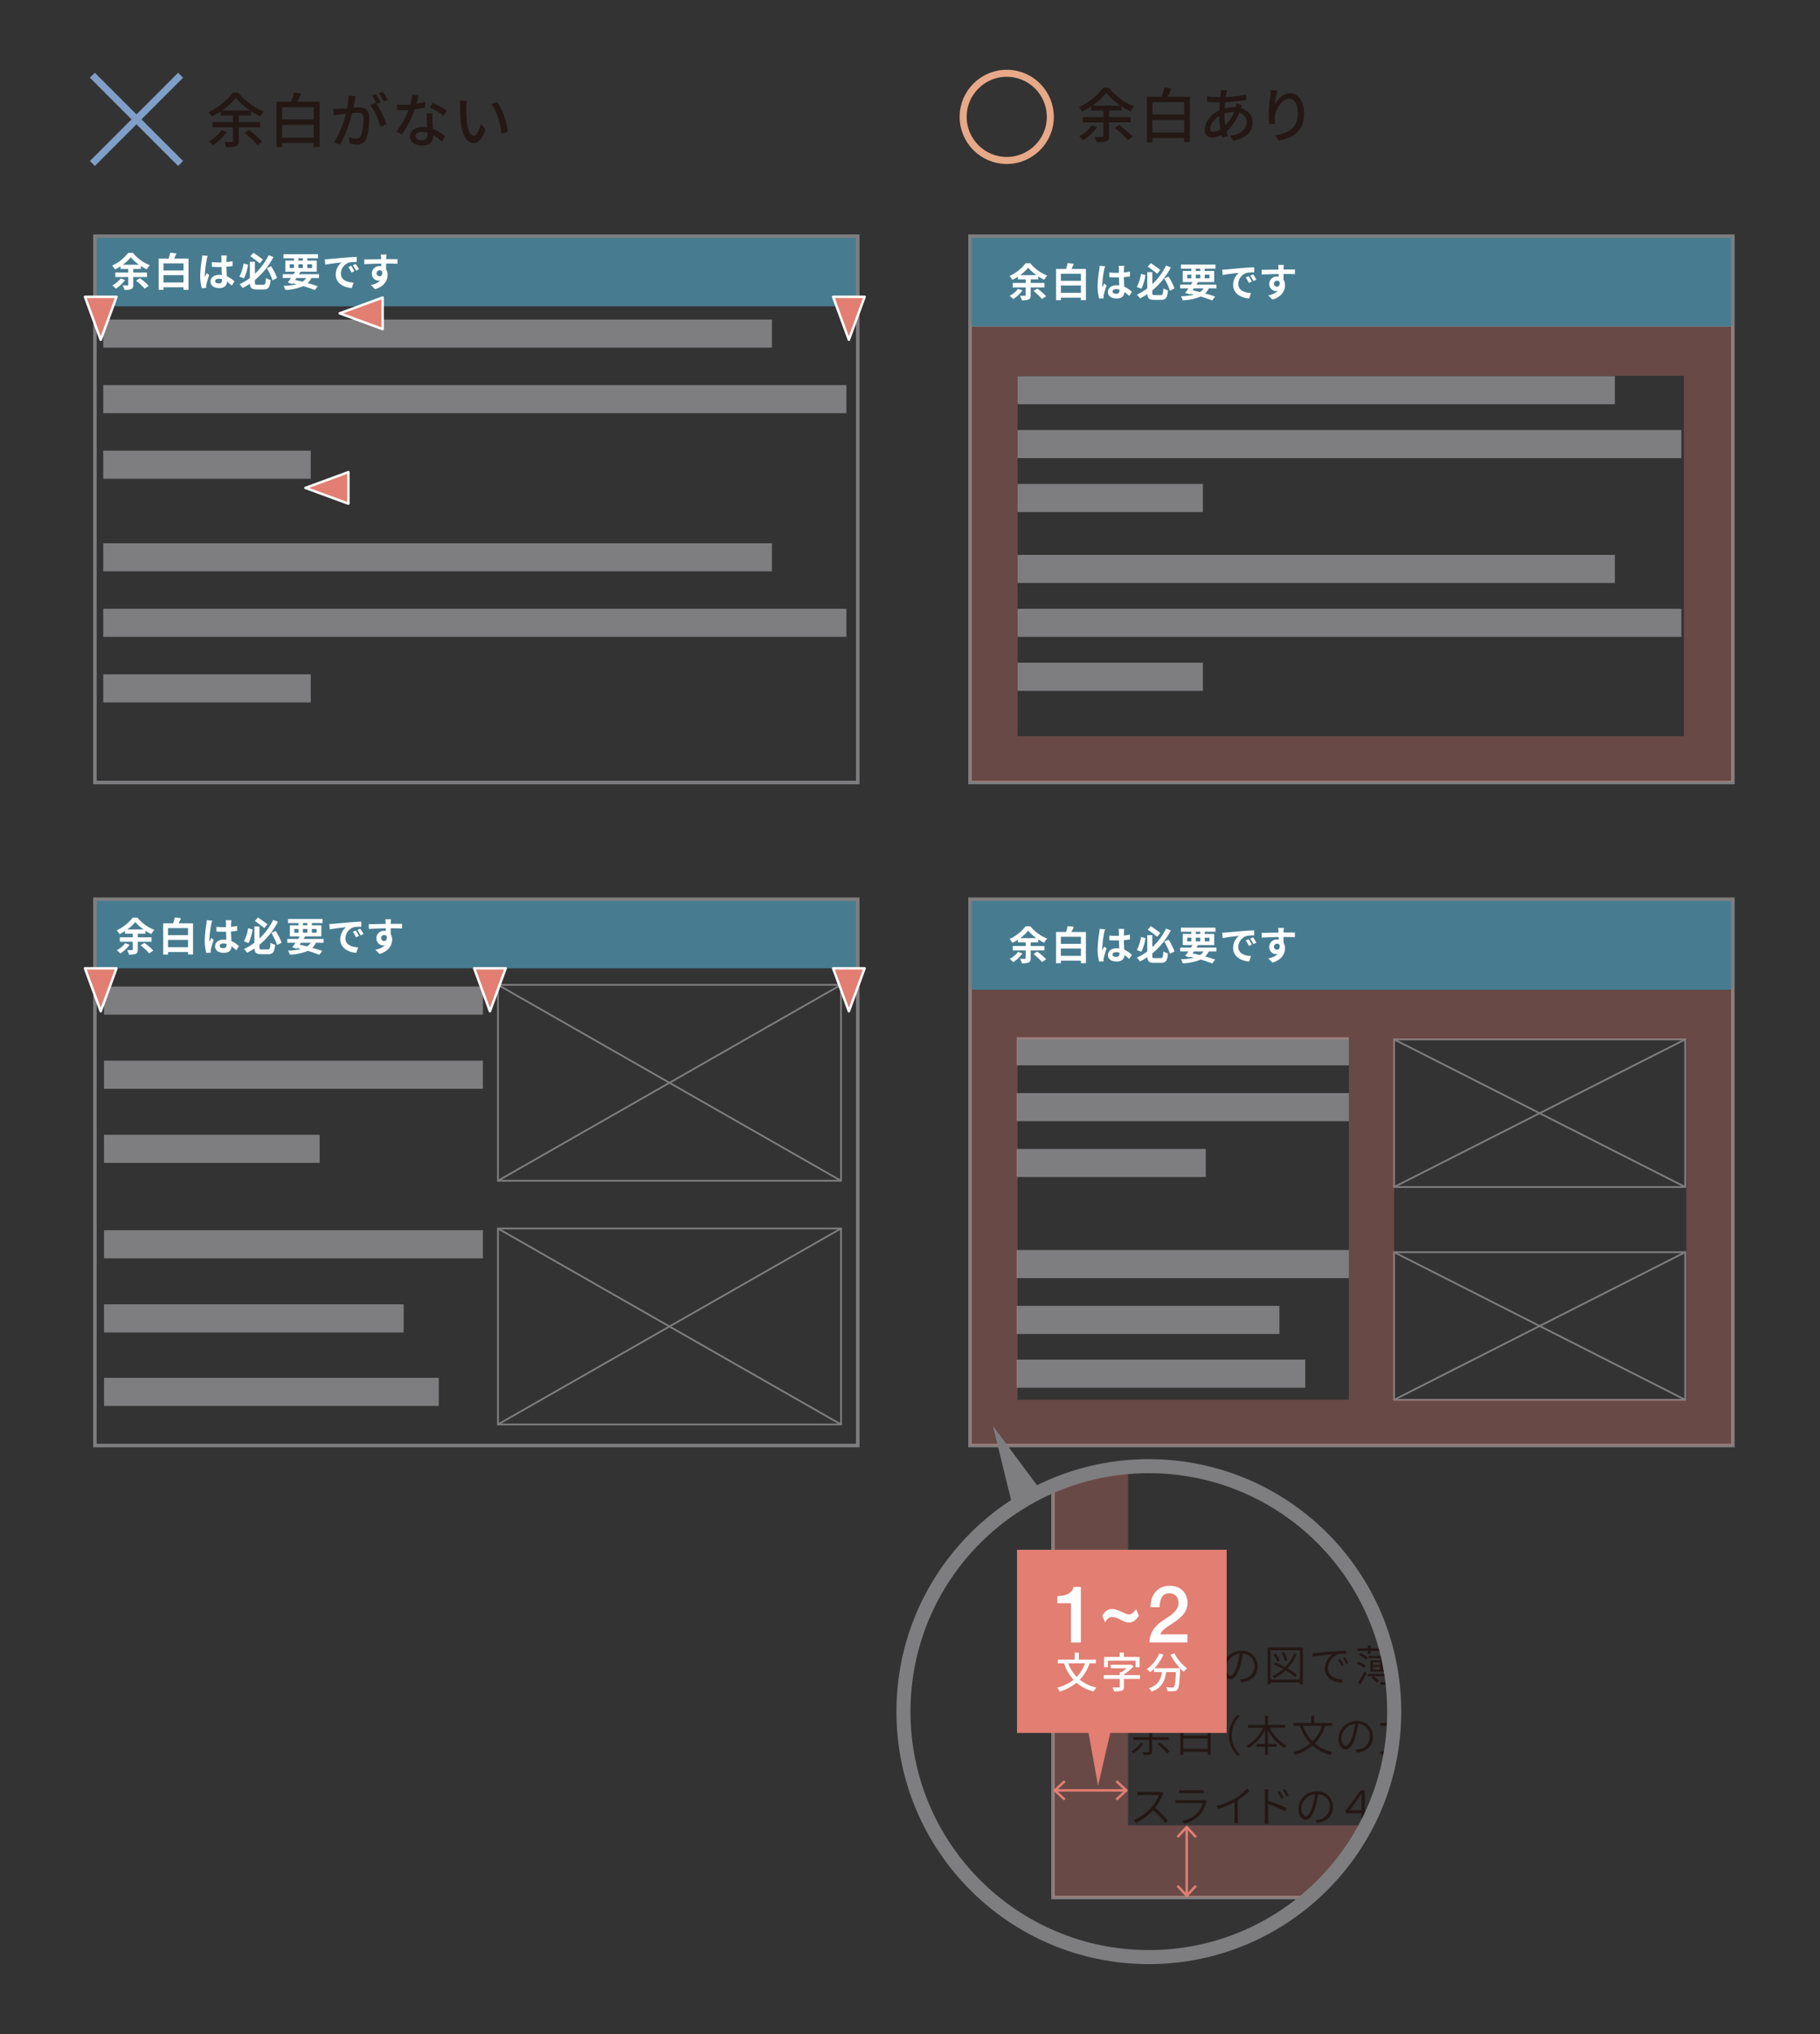 <svg id="レイヤー_1" data-name="レイヤー 1" xmlns="http://www.w3.org/2000/svg" xmlns:xlink="http://www.w3.org/1999/xlink" viewBox="0 0 734.31 820.461"><rect x="0" y="0" width="734.31" height="820.461" fill="#333333" stroke="none"/><defs><style>.cls-1,.cls-13,.cls-15,.cls-2,.cls-4,.cls-6,.cls-7,.cls-9{fill:none;}.cls-2{stroke:#7f9fc8;}.cls-13,.cls-2,.cls-4{stroke-miterlimit:10;}.cls-2,.cls-4{stroke-width:2.835px;}.cls-3{fill:#231815;}.cls-4{stroke:#e7a988;}.cls-5{fill:#477c90;}.cls-15,.cls-6,.cls-7,.cls-9{stroke:#7e7e80;}.cls-6{stroke-width:11.339px;}.cls-7{stroke-width:1.417px;}.cls-8{fill:#fff;}.cls-9{stroke-width:0.709px;}.cls-10,.cls-11,.cls-14{fill:#e27e72;}.cls-10{stroke:#fff;stroke-linecap:round;stroke-linejoin:round;stroke-width:0.992px;}.cls-11{opacity:0.3;}.cls-12{clip-path:url(#clip-path);}.cls-13{stroke:#e27e72;}.cls-15{stroke-width:5.669px;}.cls-16{fill:#7e7e80;}</style><clipPath id="clip-path"><circle class="cls-1" cx="462.882" cy="690.352" r="99"/></clipPath></defs><title>miyasuku</title><line class="cls-2" x1="37.27" y1="30.345" x2="72.866" y2="65.94"/><line class="cls-2" x1="72.866" y1="30.345" x2="37.27" y2="65.94"/><path class="cls-3" d="M96.345,51.36V56.833c0,1.2-.289,1.8-1.152,2.16a10.978,10.978,0,0,1-3.912.384,7.773,7.773,0,0,0-.889-2.137c1.344.049,2.688.025,3.072.025.385-.025.528-.121.528-.457V51.36H85.735V49.248H93.992V46.584H88.976V45a36.669,36.669,0,0,1-3.48,2.04,9.397,9.397,0,0,0-1.392-1.824,25.388,25.388,0,0,0,9.817-7.825h2.231a26.167,26.167,0,0,0,10.272,7.561,11.868,11.868,0,0,0-1.439,2.018,34.441,34.441,0,0,1-3.672-2.137v1.752H96.345V49.248h8.641v2.112Zm-4.849,1.921a22.718,22.718,0,0,1-5.568,5.279,11.732,11.732,0,0,0-1.704-1.535,16.726,16.726,0,0,0,5.184-4.465Zm9.409-8.713a27.656,27.656,0,0,1-5.761-5.089A26.811,26.811,0,0,1,89.624,44.568Zm-.48,7.848a37.774,37.774,0,0,1,5.424,4.801l-1.943,1.344a33.712,33.712,0,0,0-5.305-4.968Z"/><path class="cls-3" d="M128.935,41.016V59.281H126.583v-1.584h-12.794v1.68h-2.231V41.016h5.904A26,26,0,0,0,118.638,37.247l2.855.456c-.479,1.129-1.008,2.305-1.512,3.312ZM113.789,43.248v4.92h12.794V43.248Zm12.794,12.217V50.377h-12.794v5.088Z"/><path class="cls-3" d="M143.478,38.855c-.119.504-.264,1.104-.359,1.632-.121.72-.336,1.872-.553,2.952.961-.072,1.824-.119,2.377-.119,2.279,0,4.031.959,4.031,4.271,0,2.809-.359,6.576-1.344,8.617A3.584,3.584,0,0,1,143.958,58.273a13.21,13.21,0,0,1-2.832-.36l-.408-2.496a12.888,12.888,0,0,0,2.928.504,1.879,1.879,0,0,0,1.944-1.128,19.096,19.096,0,0,0,1.056-6.938c0-2.039-.912-2.375-2.424-2.375-.48,0-1.271.047-2.16.119-.863,3.504-2.544,8.953-4.896,12.746l-2.473-.984c2.377-3.168,4.081-8.281,4.921-11.498-1.08.121-2.04.217-2.592.289-.624.072-1.681.216-2.353.336l-.24-2.592c.816.047,1.488.023,2.305,0,.768-.025,2.04-.121,3.36-.24a28.26,28.26,0,0,0,.575-5.089Zm8.545,3.096a44.813,44.813,0,0,1,3.912,8.041l-2.376,1.129a27.627,27.627,0,0,0-4.152-8.737l2.232-.984c.12.168.239.336.384.528a25.805,25.805,0,0,0-1.92-3.312l1.561-.648a35.564,35.564,0,0,1,1.943,3.312Zm2.784-1.031a21.898,21.898,0,0,0-1.968-3.312l1.561-.648a34.727,34.727,0,0,1,1.992,3.289Z"/><path class="cls-3" d="M171.577,43.271a35.141,35.141,0,0,1-4.225.84,41.72,41.72,0,0,1-5.16,10.105L159.888,53.041a34.386,34.386,0,0,0,4.969-8.665c-.576.024-1.128.048-1.703.048-.912,0-1.896-.023-2.857-.096l-.168-2.209c.937.097,2.064.145,3.025.145.791,0,1.607-.023,2.447-.096a18.932,18.932,0,0,0,.696-4.033l2.616.24c-.191.816-.504,2.137-.864,3.48a25.005,25.005,0,0,0,3.456-.816Zm2.928,2.473a27.412,27.412,0,0,0-.023,2.784c.023.769.096,2.136.168,3.479a15.769,15.769,0,0,1,4.92,3.001l-1.271,2.04a18.997,18.997,0,0,0-3.553-2.641v.648c0,2.016-1.224,3.648-4.344,3.648-2.76,0-4.992-1.176-4.992-3.648,0-2.232,2.016-3.816,4.969-3.816a10.883,10.883,0,0,1,1.992.168c-.097-1.872-.217-4.104-.265-5.664Zm-2.063,7.729a8.029,8.029,0,0,0-2.185-.288c-1.584,0-2.615.696-2.615,1.656,0,1.008.815,1.704,2.447,1.704a2.065,2.065,0,0,0,2.377-2.232C172.466,54.072,172.466,53.809,172.441,53.473Zm6.505-6.816a30.563,30.563,0,0,0-5.545-3.312l1.2-1.848a39.116,39.116,0,0,1,5.688,3.191Z"/><path class="cls-3" d="M188.139,43.176a52.714,52.714,0,0,0,.168,5.353c.36,3.744,1.32,6.24,2.904,6.24,1.2,0,2.232-2.593,2.761-4.776l1.92,2.232c-1.512,4.08-2.977,5.496-4.729,5.496-2.4,0-4.608-2.304-5.256-8.568a63.055,63.055,0,0,1-.265-6.361,11.983,11.983,0,0,0-.168-2.231l2.904.048A19.282,19.282,0,0,0,188.139,43.176Zm16.657,9.889-2.472.96C201.94,49.944,200.571,44.832,198.172,42l2.376-.793C202.731,43.968,204.484,49.2,204.796,53.064Z"/><path class="cls-3" d="M447.51,49.36V54.833c0,1.2-.288,1.8-1.151,2.16a10.984,10.984,0,0,1-3.913.384,7.8,7.8,0,0,0-.888-2.137c1.344.049,2.688.025,3.072.025.384-.025.527-.121.527-.457V49.36h-8.256V47.248h8.256V44.584h-5.016V43a36.794,36.794,0,0,1-3.48,2.04,9.443,9.443,0,0,0-1.393-1.824,25.373,25.373,0,0,0,9.817-7.825h2.231a26.164,26.164,0,0,0,10.273,7.561,11.814,11.814,0,0,0-1.439,2.018,34.356,34.356,0,0,1-3.673-2.137v1.752h-4.969V47.248h8.642v2.112Zm-4.849,1.921a22.701,22.701,0,0,1-5.568,5.279,11.631,11.631,0,0,0-1.704-1.535,16.73,16.73,0,0,0,5.185-4.465Zm9.409-8.713a27.655,27.655,0,0,1-5.761-5.089,26.778,26.778,0,0,1-5.52,5.089Zm-.479,7.848a37.775,37.775,0,0,1,5.424,4.801l-1.943,1.344a33.713,33.713,0,0,0-5.305-4.968Z"/><path class="cls-3" d="M480.101,39.016V57.281h-2.353v-1.584H464.954v1.68h-2.231V39.016h5.904a26.01,26.01,0,0,0,1.177-3.769l2.855.456c-.48,1.129-1.008,2.305-1.512,3.312ZM464.954,41.248v4.92h12.794V41.248Zm12.794,12.217V48.377H464.954v5.088Z"/><path class="cls-3" d="M501.141,42.304c-.144.312-.312.888-.456,1.32,2.88.864,4.68,3.024,4.68,5.712,0,3.385-2.16,6.48-7.801,7.369L496.292,54.713c4.416-.48,6.721-2.736,6.721-5.496a3.909,3.909,0,0,0-3-3.721,19.153,19.153,0,0,1-5.137,7.488c.168.648.359,1.272.553,1.849l-2.186.647c-.119-.359-.239-.744-.336-1.151a8.355,8.355,0,0,1-3.863,1.151,2.872,2.872,0,0,1-3.001-3.216c0-3.048,2.616-6.241,5.905-7.753.047-1.104.144-2.208.239-3.24h-1.151c-1.129,0-2.977-.096-3.984-.168l-.072-2.208a37.807,37.807,0,0,0,4.128.312h1.296l.168-1.607a11.544,11.544,0,0,0,.049-1.248l2.496.072a10.87,10.87,0,0,0-.288,1.127c-.097.457-.192,1.009-.288,1.585a44.898,44.898,0,0,0,8.209-1.009l.023,2.209a76.695,76.695,0,0,1-8.496.863c-.072.816-.145,1.681-.217,2.568a15.351,15.351,0,0,1,3.793-.527,6.218,6.218,0,0,1,.672.023,8.975,8.975,0,0,0,.264-1.536Zm-8.737,9.817a29.816,29.816,0,0,1-.527-5.354c-2.088,1.297-3.576,3.408-3.576,5.064,0,.889.384,1.32,1.224,1.32A5.691,5.691,0,0,0,492.403,52.121Zm1.584-5.736a24.803,24.803,0,0,0,.36,4.152,15.556,15.556,0,0,0,3.553-5.354h-.144a12.365,12.365,0,0,0-3.77.625Z"/><path class="cls-3" d="M515.351,36.471a41.343,41.343,0,0,0-1.032,5.881c1.032-2.184,3.337-4.729,6.192-4.729,3.24,0,5.641,3.193,5.641,8.305,0,6.625-4.152,9.674-10.201,10.777l-1.439-2.16c5.208-.816,9.096-2.736,9.096-8.617,0-3.695-1.224-6.12-3.504-6.12-2.88,0-5.52,4.272-5.713,7.393a10.793,10.793,0,0,0,.072,2.736l-2.328.168a28.811,28.811,0,0,1-.287-3.841,62.258,62.258,0,0,1,.72-7.656c.096-.792.168-1.607.192-2.232Z"/><circle class="cls-4" cx="406.186" cy="47.136" r="17.582"/><rect class="cls-5" x="38.295" y="362.676" width="307.786" height="27.866"/><line class="cls-6" x1="41.662" y1="134.546" x2="311.456" y2="134.546"/><line class="cls-6" x1="41.662" y1="160.982" x2="341.487" y2="160.982"/><line class="cls-6" x1="41.662" y1="187.423" x2="125.382" y2="187.423"/><line class="cls-6" x1="41.662" y1="224.765" x2="311.456" y2="224.765"/><line class="cls-6" x1="41.662" y1="251.201" x2="341.487" y2="251.201"/><line class="cls-6" x1="41.662" y1="277.642" x2="125.382" y2="277.642"/><rect class="cls-7" x="38.291" y="362.68" width="307.786" height="220.351"/><path class="cls-8" d="M55.592,379.84v3.122c0,.96-.191,1.44-.864,1.744a6.953,6.953,0,0,1-2.688.336,6.849,6.849,0,0,0-.769-1.841c.8.032,1.696.032,1.953.032.271-.016.352-.08.352-.304v-3.09H48.357v-1.792H53.575v-1.457H50.454v-1.088a19.615,19.615,0,0,1-2.225,1.28,9.342,9.342,0,0,0-1.152-1.553,17.276,17.276,0,0,0,6.466-5.122h1.921a16.282,16.282,0,0,0,6.819,4.946,9.025,9.025,0,0,0-1.249,1.696,18.986,18.986,0,0,1-2.369-1.36v1.2H55.592v1.457h5.539v1.792Zm-3.297,1.217a14.527,14.527,0,0,1-3.729,3.489,14.47,14.47,0,0,0-1.44-1.312,10.138,10.138,0,0,0,3.394-2.817Zm5.618-6.179a17.634,17.634,0,0,1-3.329-2.993,16.824,16.824,0,0,1-3.218,2.993Zm.353,5.427a25.351,25.351,0,0,1,3.585,3.089l-1.681,1.12a24.688,24.688,0,0,0-3.457-3.232Z"/><path class="cls-8" d="M77.883,372.397v12.581H75.865v-1.009h-8.083v1.024H65.846V372.397h4.018a16.689,16.689,0,0,0,.656-2.385L73,370.332c-.304.721-.607,1.425-.928,2.065ZM67.782,374.334v2.85h8.083V374.334Zm8.083,7.699v-2.961h-8.083v2.961Z"/><path class="cls-8" d="M85.623,371.325a13.405,13.405,0,0,0-.385,1.408,41.91,41.91,0,0,0-.752,6.131,7.224,7.224,0,0,0,.064,1.024c.208-.561.464-1.089.704-1.617l.977.784a37.766,37.766,0,0,0-1.137,3.777,3.111,3.111,0,0,0-.08.736c0,.16,0,.433.016.656l-1.792.129a19.114,19.114,0,0,1-.625-5.059,47.074,47.074,0,0,1,.656-6.61,11.823,11.823,0,0,0,.145-1.553Zm9.731,11.956a16.067,16.067,0,0,0-1.921-1.584c-.096,1.504-.96,2.593-3.104,2.593-2.178,0-3.554-.929-3.554-2.593,0-1.617,1.36-2.722,3.521-2.722a7.138,7.138,0,0,1,1.04.064c-.048-.977-.096-2.129-.112-3.249-.384.016-.768.016-1.136.016-.929,0-1.825-.032-2.77-.096v-1.889a26.381,26.381,0,0,0,2.77.144c.368,0,.752,0,1.12-.016-.016-.784-.016-1.425-.032-1.761a9.01,9.01,0,0,0-.096-1.041h2.272a10.088,10.088,0,0,0-.096,1.024c-.016.353-.048.944-.048,1.649.864-.097,1.696-.209,2.449-.368v1.969c-.769.111-1.601.208-2.466.271.032,1.537.112,2.802.177,3.874a10.055,10.055,0,0,1,3.057,2.049ZM91.417,380.705a4.932,4.932,0,0,0-1.28-.177c-.896,0-1.505.368-1.505.961,0,.64.641.928,1.473.928.977,0,1.312-.512,1.312-1.44Z"/><path class="cls-8" d="M101.91,374.862a18.688,18.688,0,0,1-1.648,5.506l-1.841-.688a16.53,16.53,0,0,0,1.681-5.282Zm6.146,8.083c.816,0,.944-.464,1.072-2.721a6.074,6.074,0,0,0,1.873.8c-.256,2.882-.816,3.826-2.785,3.826h-2.802c-1.969,0-2.641-.545-2.753-2.306a22.512,22.512,0,0,1-2.961,1.713,11.17,11.17,0,0,0-1.248-1.504,21.541,21.541,0,0,0,4.193-2.529V373.678h2.033v4.834a25.703,25.703,0,0,0,5.554-7.491l1.921.753a29.866,29.866,0,0,1-7.475,9.268v.977c0,.815.128.928.944.928Zm-1.408-8.611c-.929-.769-2.562-2.017-3.81-2.881l1.232-1.393c1.296.832,2.913,2.017,3.825,2.721Zm4.545,1.137a20.876,20.876,0,0,1,2.417,4.77l-1.824.929a21.778,21.778,0,0,0-2.305-4.882Z"/><path class="cls-8" d="M127.466,380.24a7.027,7.027,0,0,1-1.489,2.049c1.553.433,2.945.864,4.034,1.249l-1.169,1.553c-1.216-.497-2.833-1.057-4.642-1.585a20.367,20.367,0,0,1-7.267,1.536,5.387,5.387,0,0,0-.721-1.632,25.275,25.275,0,0,0,5.267-.641c-.513-.128-1.024-.256-1.553-.368l-.176.24-1.841-.576c.399-.513.864-1.137,1.344-1.825h-3.329v-1.536h4.354c.225-.353.433-.688.641-1.024h-3.97v-4.482h3.474v-.912h-4.21v-1.648h13.941v1.648h-4.337v.912h3.825v4.482h-6.547c-.191.336-.416.672-.64,1.024h8.083v1.536Zm-8.724-4.05h1.681v-1.488H118.742Zm2.161,4.834c.992.208,2.001.448,2.977.705a5.204,5.204,0,0,0,1.473-1.489h-3.905Zm1.312-7.827h1.809v-.912h-1.809Zm1.809,2.993v-1.488h-1.809v1.488Zm1.793-1.488v1.488h1.92v-1.488Z"/><path class="cls-8" d="M134.422,372.605c1.329-.112,3.954-.353,6.852-.608,1.632-.128,3.361-.224,4.481-.272l.016,2.049a16.419,16.419,0,0,0-3.057.208,4.813,4.813,0,0,0-3.346,4.435c0,2.608,2.433,3.553,5.122,3.681l-.736,2.193c-3.329-.208-6.467-2.001-6.467-5.442a6.286,6.286,0,0,1,2.337-4.882c-1.376.145-4.705.496-6.546.896l-.208-2.177C133.51,372.669,134.118,372.638,134.422,372.605Zm10.404,4.882-1.216.544a12.364,12.364,0,0,0-1.249-2.225l1.185-.496A20.92,20.92,0,0,1,144.826,377.487Zm1.857-.784-1.201.576a14,14,0,0,0-1.312-2.161l1.169-.544A24.148,24.148,0,0,1,146.684,376.703Z"/><path class="cls-8" d="M162.202,374.494c-.96-.048-2.448-.08-4.594-.08.017.801.017,1.665.017,2.353a3.918,3.918,0,0,1,.592,2.193c0,2.064-1.217,4.689-5.09,5.778L151.446,383.042a7.249,7.249,0,0,0,3.873-1.81,3.363,3.363,0,0,1-.72.08,2.792,2.792,0,0,1-2.737-2.913,2.985,2.985,0,0,1,3.169-2.961,3.788,3.788,0,0,1,.625.048l-.017-1.057c-2.4.032-4.85.129-6.803.24l-.048-1.921c1.809,0,4.689-.08,6.818-.111a4.165,4.165,0,0,0-.016-.48,10.682,10.682,0,0,0-.145-1.377h2.306c-.048.257-.097,1.104-.112,1.361,0,.128-.016.288-.016.479,1.601,0,3.761-.016,4.594,0Zm-7.219,5.058c.656,0,1.249-.496,1.04-1.872a1.128,1.128,0,0,0-1.04-.561,1.216,1.216,0,1,0,0,2.433Z"/><rect class="cls-9" x="200.904" y="397.208" width="138.416" height="79.025"/><line class="cls-9" x1="200.904" y1="397.208" x2="339.32" y2="476.233"/><line class="cls-9" x1="339.32" y1="397.208" x2="200.904" y2="476.233"/><rect class="cls-9" x="200.904" y="495.491" width="138.416" height="79.028"/><line class="cls-9" x1="200.904" y1="495.491" x2="339.32" y2="574.519"/><line class="cls-9" x1="339.32" y1="495.491" x2="200.904" y2="574.519"/><line class="cls-6" x1="41.969" y1="403.565" x2="194.842" y2="403.565"/><line class="cls-6" x1="41.969" y1="433.468" x2="194.842" y2="433.468"/><line class="cls-6" x1="41.969" y1="463.361" x2="128.98" y2="463.361"/><line class="cls-6" x1="41.969" y1="501.846" x2="194.842" y2="501.846"/><line class="cls-6" x1="41.969" y1="531.744" x2="162.864" y2="531.744"/><line class="cls-6" x1="41.969" y1="561.381" x2="177.029" y2="561.381"/><rect class="cls-5" x="38.295" y="95.257" width="307.786" height="28.289"/><rect class="cls-7" x="38.291" y="95.261" width="307.786" height="220.352"/><path class="cls-8" d="M53.76,111.734v3.121c0,.961-.191,1.441-.864,1.744a6.934,6.934,0,0,1-2.688.336,6.843,6.843,0,0,0-.769-1.84c.8.031,1.696.031,1.953.031.271-.016.352-.08.352-.303v-3.09H46.525v-1.793h5.218v-1.457H48.622v-1.088a19.623,19.623,0,0,1-2.225,1.281,9.301,9.301,0,0,0-1.152-1.553,17.278,17.278,0,0,0,6.466-5.123h1.921a16.293,16.293,0,0,0,6.819,4.947,8.987,8.987,0,0,0-1.249,1.695,18.975,18.975,0,0,1-2.369-1.359v1.199H53.76v1.457h5.539v1.793Zm-3.297,1.217a14.523,14.523,0,0,1-3.729,3.488,14.469,14.469,0,0,0-1.44-1.312,10.147,10.147,0,0,0,3.394-2.816Zm5.618-6.18a17.632,17.632,0,0,1-3.329-2.992,16.791,16.791,0,0,1-3.218,2.992Zm.353,5.428a25.287,25.287,0,0,1,3.585,3.088l-1.681,1.121a24.572,24.572,0,0,0-3.457-3.232Z"/><path class="cls-8" d="M76.051,104.291v12.582H74.033v-1.01h-8.083v1.025H64.014V104.291h4.018a16.619,16.619,0,0,0,.656-2.385l2.48.32c-.304.721-.607,1.424-.928,2.064Zm-10.101,1.938v2.85h8.083v-2.85Zm8.083,7.699v-2.961h-8.083v2.961Z"/><path class="cls-8" d="M83.791,103.219a13.537,13.537,0,0,0-.385,1.408,41.926,41.926,0,0,0-.752,6.131,7.229,7.229,0,0,0,.064,1.025c.208-.561.464-1.09.704-1.617l.977.783a37.84,37.84,0,0,0-1.137,3.777,3.111,3.111,0,0,0-.08.736c0,.16,0,.434.016.656l-1.792.129a19.108,19.108,0,0,1-.625-5.059,47.042,47.042,0,0,1,.656-6.609,11.839,11.839,0,0,0,.145-1.553Zm9.731,11.957a15.973,15.973,0,0,0-1.921-1.584c-.096,1.504-.96,2.592-3.104,2.592-2.178,0-3.554-.928-3.554-2.592,0-1.617,1.36-2.723,3.521-2.723a7.277,7.277,0,0,1,1.04.064c-.048-.977-.096-2.129-.112-3.248-.384.016-.768.016-1.136.016-.929,0-1.825-.033-2.77-.096v-1.889a26.383,26.383,0,0,0,2.77.143c.368,0,.752,0,1.12-.016-.016-.783-.016-1.424-.032-1.76a9.01,9.01,0,0,0-.096-1.041h2.272a10.065,10.065,0,0,0-.096,1.023c-.016.354-.048.945-.048,1.65.864-.098,1.696-.209,2.449-.369v1.969c-.769.111-1.601.209-2.466.271.032,1.537.112,2.803.177,3.875a10.02,10.02,0,0,1,3.057,2.049Zm-3.938-2.576a4.891,4.891,0,0,0-1.28-.178c-.896,0-1.505.369-1.505.961,0,.641.641.928,1.473.928.977,0,1.312-.512,1.312-1.439Z"/><path class="cls-8" d="M100.078,106.756a18.679,18.679,0,0,1-1.648,5.506l-1.841-.688a16.532,16.532,0,0,0,1.681-5.281Zm6.146,8.084c.816,0,.944-.465,1.072-2.721a6.048,6.048,0,0,0,1.873.799c-.256,2.883-.816,3.826-2.785,3.826H103.583c-1.969,0-2.641-.545-2.753-2.305a22.513,22.513,0,0,1-2.961,1.713,11.111,11.111,0,0,0-1.248-1.504,21.589,21.589,0,0,0,4.193-2.529v-6.547h2.033v4.834a25.707,25.707,0,0,0,5.554-7.492l1.921.754a29.877,29.877,0,0,1-7.475,9.268v.977c0,.814.128.928.944.928Zm-1.408-8.611c-.929-.77-2.562-2.018-3.81-2.881l1.232-1.393c1.296.832,2.913,2.016,3.825,2.721Zm4.545,1.137a20.857,20.857,0,0,1,2.417,4.77l-1.824.928a21.792,21.792,0,0,0-2.305-4.881Z"/><path class="cls-8" d="M125.634,112.135a7.04,7.04,0,0,1-1.489,2.049c1.553.432,2.945.863,4.034,1.248l-1.169,1.553c-1.216-.496-2.833-1.057-4.642-1.584a20.369,20.369,0,0,1-7.267,1.535,5.392,5.392,0,0,0-.721-1.631,25.343,25.343,0,0,0,5.267-.641c-.513-.129-1.024-.256-1.553-.369l-.176.24-1.841-.576c.399-.512.864-1.137,1.344-1.824h-3.329v-1.537h4.354c.225-.352.433-.688.641-1.023H115.117v-4.482h3.474v-.912h-4.21v-1.648h13.941v1.648h-4.337v.912h3.825v4.482h-6.547c-.191.336-.416.672-.64,1.023h8.083v1.537Zm-8.724-4.051h1.681v-1.488h-1.681Zm2.161,4.834c.992.209,2.001.449,2.977.705a5.213,5.213,0,0,0,1.473-1.488h-3.905Zm1.312-7.826h1.809v-.912H120.384Zm1.809,2.992v-1.488H120.384V108.084Zm1.793-1.488V108.084h1.92v-1.488Z"/><path class="cls-8" d="M132.59,104.5c1.329-.113,3.954-.354,6.852-.609,1.632-.127,3.361-.223,4.481-.271l.016,2.049a16.419,16.419,0,0,0-3.057.207,4.815,4.815,0,0,0-3.346,4.436c0,2.607,2.433,3.553,5.122,3.68l-.736,2.193c-3.329-.207-6.467-2-6.467-5.441a6.288,6.288,0,0,1,2.337-4.883c-1.376.145-4.705.496-6.546.896l-.208-2.176C131.678,104.562,132.286,104.531,132.59,104.5Zm10.404,4.881-1.216.545a12.33,12.33,0,0,0-1.249-2.225l1.185-.496A20.907,20.907,0,0,1,142.994,109.381Zm1.857-.783-1.201.576a14.011,14.011,0,0,0-1.312-2.162l1.169-.543A24.009,24.009,0,0,1,144.852,108.598Z"/><path class="cls-8" d="M160.37,106.389c-.96-.049-2.448-.08-4.594-.08.017.801.017,1.664.017,2.352a3.92,3.92,0,0,1,.592,2.193c0,2.064-1.217,4.689-5.09,5.779l-1.681-1.697a7.248,7.248,0,0,0,3.873-1.809,3.363,3.363,0,0,1-.72.08,2.793,2.793,0,0,1-2.737-2.914,2.986,2.986,0,0,1,3.169-2.961,3.681,3.681,0,0,1,.625.049l-.017-1.057c-2.4.031-4.85.129-6.803.24l-.048-1.922c1.809,0,4.689-.08,6.818-.111a4.183,4.183,0,0,0-.016-.48,10.722,10.722,0,0,0-.145-1.377h2.306c-.048.258-.097,1.105-.112,1.361,0,.129-.016.289-.016.48,1.601,0,3.761-.016,4.594,0Zm-7.219,5.057c.656,0,1.249-.496,1.04-1.871a1.128,1.128,0,0,0-1.04-.561,1.216,1.216,0,1,0,0,2.432Z"/><rect class="cls-5" x="391.373" y="362.676" width="307.786" height="36.533"/><line class="cls-6" x1="410.562" y1="157.364" x2="651.545" y2="157.364"/><line class="cls-6" x1="410.562" y1="179.109" x2="678.369" y2="179.109"/><line class="cls-6" x1="410.562" y1="200.857" x2="485.341" y2="200.857"/><line class="cls-6" x1="410.562" y1="229.46" x2="651.545" y2="229.46"/><line class="cls-6" x1="410.562" y1="251.205" x2="678.369" y2="251.205"/><line class="cls-6" x1="410.562" y1="272.953" x2="485.341" y2="272.953"/><rect class="cls-7" x="391.369" y="362.68" width="307.786" height="220.351"/><path class="cls-8" d="M415.837,383.34v3.122c0,.96-.191,1.44-.863,1.744a6.959,6.959,0,0,1-2.689.336,6.846,6.846,0,0,0-.768-1.841c.799.032,1.695.032,1.953.032.271-.016.352-.08.352-.304v-3.09h-5.219v-1.792h5.219v-1.457h-3.121v-1.088a19.614,19.614,0,0,1-2.225,1.28,9.452,9.452,0,0,0-1.152-1.553,17.272,17.272,0,0,0,6.465-5.122H415.71a16.279,16.279,0,0,0,6.818,4.946,9.02,9.02,0,0,0-1.248,1.696,18.848,18.848,0,0,1-2.369-1.36v1.2h-3.074v1.457H421.376v1.792Zm-3.297,1.217a14.508,14.508,0,0,1-3.729,3.489,14.481,14.481,0,0,0-1.441-1.312,10.132,10.132,0,0,0,3.395-2.817Zm5.619-6.179a17.673,17.673,0,0,1-3.33-2.993,16.787,16.787,0,0,1-3.217,2.993Zm.352,5.427a25.364,25.364,0,0,1,3.586,3.089l-1.682,1.12a24.579,24.579,0,0,0-3.457-3.232Z"/><path class="cls-8" d="M438.128,375.897v12.581h-2.018v-1.009h-8.082v1.024h-1.938V375.897h4.018a16.438,16.438,0,0,0,.656-2.385l2.48.319c-.303.721-.607,1.425-.928,2.065ZM428.028,377.834v2.85h8.082V377.834Zm8.082,7.699v-2.961h-8.082v2.961Z"/><path class="cls-8" d="M445.868,374.825a13.649,13.649,0,0,0-.385,1.408,41.91,41.91,0,0,0-.752,6.131,7.224,7.224,0,0,0,.064,1.024c.209-.561.465-1.089.705-1.617l.977.784a37.505,37.505,0,0,0-1.137,3.777,3.012,3.012,0,0,0-.08.736c0,.16,0,.433.016.656l-1.793.129a19.114,19.114,0,0,1-.625-5.059,47.074,47.074,0,0,1,.656-6.61,11.823,11.823,0,0,0,.145-1.553Zm9.732,11.956a16.073,16.073,0,0,0-1.922-1.584c-.096,1.504-.959,2.593-3.104,2.593-2.178,0-3.555-.929-3.555-2.593,0-1.617,1.361-2.722,3.521-2.722a7.144,7.144,0,0,1,1.041.064c-.049-.977-.096-2.129-.113-3.249-.383.016-.768.016-1.135.016-.93,0-1.826-.032-2.77-.096v-1.889a26.367,26.367,0,0,0,2.77.144c.367,0,.752,0,1.119-.016-.016-.784-.016-1.425-.031-1.761a9.233,9.233,0,0,0-.096-1.041h2.271c-.047.305-.08.688-.096,1.024-.016.353-.047.944-.047,1.649.863-.097,1.695-.209,2.449-.368v1.969c-.77.111-1.602.208-2.467.271.033,1.537.113,2.802.178,3.874a10.055,10.055,0,0,1,3.057,2.049Zm-3.938-2.576a4.939,4.939,0,0,0-1.281-.177c-.896,0-1.504.368-1.504.961,0,.64.641.928,1.473.928.977,0,1.312-.512,1.312-1.44Z"/><path class="cls-8" d="M462.155,378.362a18.659,18.659,0,0,1-1.648,5.506l-1.84-.688a16.53,16.53,0,0,0,1.68-5.282Zm6.146,8.083c.816,0,.945-.464,1.072-2.721a6.084,6.084,0,0,0,1.873.8c-.256,2.882-.816,3.826-2.785,3.826h-2.801c-1.969,0-2.641-.545-2.754-2.306a22.448,22.448,0,0,1-2.961,1.713,11.025,11.025,0,0,0-1.248-1.504,21.541,21.541,0,0,0,4.193-2.529V377.178h2.033v4.834a25.707,25.707,0,0,0,5.555-7.491l1.92.753a29.852,29.852,0,0,1-7.475,9.268v.977c0,.815.129.928.945.928Zm-1.408-8.611c-.928-.769-2.561-2.017-3.809-2.881l1.232-1.393c1.295.832,2.912,2.017,3.824,2.721Zm4.545,1.137a20.882,20.882,0,0,1,2.418,4.77l-1.824.929a21.864,21.864,0,0,0-2.305-4.882Z"/><path class="cls-8" d="M487.712,383.74a7.011,7.011,0,0,1-1.49,2.049c1.553.433,2.945.864,4.035,1.249l-1.17,1.553a49.032,49.032,0,0,0-4.641-1.585,20.373,20.373,0,0,1-7.268,1.536,5.339,5.339,0,0,0-.721-1.632,25.294,25.294,0,0,0,5.268-.641c-.514-.128-1.025-.256-1.553-.368l-.176.24-1.842-.576c.4-.513.865-1.137,1.344-1.825h-3.328v-1.536h4.354c.225-.353.432-.688.641-1.024h-3.971v-4.482H480.669v-.912H476.458v-1.648h13.941v1.648h-4.336v.912h3.824v4.482h-6.547c-.191.336-.416.672-.639,1.024h8.082v1.536Zm-8.725-4.05H480.669v-1.488h-1.682Zm2.162,4.834c.992.208,2,.448,2.977.705a5.229,5.229,0,0,0,1.473-1.489h-3.906Zm1.312-7.827h1.809v-.912h-1.809Zm1.809,2.993v-1.488h-1.809v1.488Zm1.793-1.488v1.488h1.92v-1.488Z"/><path class="cls-8" d="M494.667,376.105c1.33-.112,3.955-.353,6.852-.608,1.633-.128,3.361-.224,4.482-.272l.016,2.049a16.419,16.419,0,0,0-3.057.208,4.812,4.812,0,0,0-3.346,4.435c0,2.608,2.432,3.553,5.121,3.681L503.999,387.79c-3.328-.208-6.467-2.001-6.467-5.442a6.287,6.287,0,0,1,2.338-4.882c-1.377.145-4.705.496-6.547.896l-.207-2.177C493.755,376.169,494.364,376.138,494.667,376.105Zm10.404,4.882-1.215.544a12.307,12.307,0,0,0-1.25-2.225l1.186-.496A20.915,20.915,0,0,1,505.071,380.987Zm1.857-.784-1.201.576a13.924,13.924,0,0,0-1.312-2.161l1.17-.544A23.919,23.919,0,0,1,506.929,380.203Z"/><path class="cls-8" d="M522.448,377.994c-.961-.048-2.449-.08-4.594-.08.016.801.016,1.665.016,2.353a3.91,3.91,0,0,1,.592,2.193c0,2.064-1.217,4.689-5.09,5.778l-1.68-1.696a7.256,7.256,0,0,0,3.873-1.81,3.379,3.379,0,0,1-.721.08,2.791,2.791,0,0,1-2.736-2.913,2.984,2.984,0,0,1,3.168-2.961,3.779,3.779,0,0,1,.625.048l-.016-1.057c-2.4.032-4.85.129-6.803.24l-.049-1.921c1.809,0,4.689-.08,6.818-.111a4.165,4.165,0,0,0-.016-.48,10.511,10.511,0,0,0-.145-1.377H517.999c-.049.257-.098,1.104-.113,1.361,0,.128-.016.288-.016.479,1.602,0,3.762-.016,4.594,0Zm-7.219,5.058c.656,0,1.248-.496,1.039-1.872a1.127,1.127,0,0,0-1.039-.561,1.216,1.216,0,1,0,0,2.433Z"/><rect class="cls-9" x="562.475" y="419.226" width="117.447" height="59.531"/><line class="cls-9" x1="562.475" y1="419.226" x2="679.922" y2="478.758"/><line class="cls-9" x1="679.922" y1="419.226" x2="562.475" y2="478.758"/><rect class="cls-9" x="562.475" y="505.048" width="117.447" height="59.533"/><line class="cls-9" x1="562.475" y1="505.048" x2="679.922" y2="564.581"/><line class="cls-9" x1="679.922" y1="505.048" x2="562.475" y2="564.581"/><line class="cls-6" x1="410.204" y1="424.016" x2="544.232" y2="424.016"/><line class="cls-6" x1="410.204" y1="446.541" x2="544.232" y2="446.541"/><line class="cls-6" x1="410.204" y1="469.06" x2="486.489" y2="469.06"/><line class="cls-6" x1="410.204" y1="509.835" x2="544.232" y2="509.835"/><line class="cls-6" x1="410.204" y1="532.358" x2="516.194" y2="532.358"/><line class="cls-6" x1="410.204" y1="554.049" x2="526.621" y2="554.049"/><rect class="cls-5" x="391.373" y="95.257" width="307.786" height="36.533"/><rect class="cls-7" x="391.369" y="95.261" width="307.786" height="220.352"/><path class="cls-8" d="M415.837,115.922v3.121c0,.961-.191,1.441-.863,1.744a6.94,6.94,0,0,1-2.689.336,6.84,6.84,0,0,0-.768-1.84c.799.031,1.695.031,1.953.031.271-.016.352-.08.352-.303v-3.09h-5.219v-1.793h5.219v-1.457h-3.121V111.584a19.621,19.621,0,0,1-2.225,1.281,9.411,9.411,0,0,0-1.152-1.553,17.274,17.274,0,0,0,6.465-5.123H415.71a16.29,16.29,0,0,0,6.818,4.947,8.982,8.982,0,0,0-1.248,1.695,18.837,18.837,0,0,1-2.369-1.359v1.199h-3.074v1.457H421.376v1.793Zm-3.297,1.217a14.504,14.504,0,0,1-3.729,3.488,14.48,14.48,0,0,0-1.441-1.312,10.141,10.141,0,0,0,3.395-2.816Zm5.619-6.18a17.67,17.67,0,0,1-3.33-2.992,16.754,16.754,0,0,1-3.217,2.992Zm.352,5.428a25.299,25.299,0,0,1,3.586,3.088l-1.682,1.121a24.465,24.465,0,0,0-3.457-3.232Z"/><path class="cls-8" d="M438.128,108.478v12.582h-2.018v-1.01h-8.082v1.025h-1.938V108.478h4.018a16.37,16.37,0,0,0,.656-2.385l2.48.32c-.303.721-.607,1.424-.928,2.064Zm-10.1,1.938v2.85h8.082V110.416Zm8.082,7.699v-2.961h-8.082v2.961Z"/><path class="cls-8" d="M445.868,107.406a13.785,13.785,0,0,0-.385,1.408,41.926,41.926,0,0,0-.752,6.131,7.229,7.229,0,0,0,.064,1.025c.209-.561.465-1.09.705-1.617l.977.783a37.581,37.581,0,0,0-1.137,3.777,3.012,3.012,0,0,0-.08.736c0,.16,0,.434.016.656l-1.793.129a19.108,19.108,0,0,1-.625-5.059,47.042,47.042,0,0,1,.656-6.609,11.839,11.839,0,0,0,.145-1.553Zm9.732,11.957a15.979,15.979,0,0,0-1.922-1.584c-.096,1.504-.959,2.592-3.104,2.592-2.178,0-3.555-.928-3.555-2.592,0-1.617,1.361-2.723,3.521-2.723a7.282,7.282,0,0,1,1.041.064c-.049-.977-.096-2.129-.113-3.248-.383.016-.768.016-1.135.016-.93,0-1.826-.033-2.77-.096v-1.889a26.369,26.369,0,0,0,2.77.143c.367,0,.752,0,1.119-.016-.016-.783-.016-1.424-.031-1.76a9.233,9.233,0,0,0-.096-1.041h2.271c-.047.305-.08.688-.096,1.023-.016.354-.047.945-.047,1.65.863-.098,1.695-.209,2.449-.369v1.969c-.77.111-1.602.209-2.467.271.033,1.537.113,2.803.178,3.875a10.02,10.02,0,0,1,3.057,2.049Zm-3.938-2.576a4.899,4.899,0,0,0-1.281-.178c-.896,0-1.504.369-1.504.961,0,.641.641.928,1.473.928.977,0,1.312-.512,1.312-1.439Z"/><path class="cls-8" d="M462.155,110.943a18.65,18.65,0,0,1-1.648,5.506l-1.84-.688a16.532,16.532,0,0,0,1.68-5.281Zm6.146,8.084c.816,0,.945-.465,1.072-2.721a6.058,6.058,0,0,0,1.873.799c-.256,2.883-.816,3.826-2.785,3.826h-2.801c-1.969,0-2.641-.545-2.754-2.305a22.449,22.449,0,0,1-2.961,1.713,10.967,10.967,0,0,0-1.248-1.504,21.589,21.589,0,0,0,4.193-2.529v-6.547h2.033v4.834a25.711,25.711,0,0,0,5.555-7.492l1.92.754a29.863,29.863,0,0,1-7.475,9.268v.977c0,.814.129.928.945.928Zm-1.408-8.611c-.928-.77-2.561-2.018-3.809-2.881l1.232-1.393c1.295.832,2.912,2.016,3.824,2.721Zm4.545,1.137a20.863,20.863,0,0,1,2.418,4.77l-1.824.928a21.878,21.878,0,0,0-2.305-4.881Z"/><path class="cls-8" d="M487.712,116.322a7.024,7.024,0,0,1-1.49,2.049c1.553.432,2.945.863,4.035,1.248l-1.17,1.553c-1.215-.496-2.832-1.057-4.641-1.584a20.375,20.375,0,0,1-7.268,1.535,5.344,5.344,0,0,0-.721-1.631,25.362,25.362,0,0,0,5.268-.641c-.514-.129-1.025-.256-1.553-.369l-.176.24-1.842-.576c.4-.512.865-1.137,1.344-1.824h-3.328v-1.537h4.354c.225-.352.432-.688.641-1.023h-3.971v-4.482H480.669v-.912H476.458v-1.648h13.941v1.648h-4.336v.912h3.824v4.482h-6.547c-.191.336-.416.672-.639,1.023h8.082v1.537Zm-8.725-4.051H480.669v-1.488h-1.682Zm2.162,4.834c.992.209,2,.449,2.977.705a5.238,5.238,0,0,0,1.473-1.488h-3.906Zm1.312-7.826h1.809v-.912h-1.809Zm1.809,2.992v-1.488h-1.809v1.488Zm1.793-1.488v1.488h1.92v-1.488Z"/><path class="cls-8" d="M494.667,108.687c1.33-.113,3.955-.354,6.852-.609,1.633-.127,3.361-.223,4.482-.271l.016,2.049a16.419,16.419,0,0,0-3.057.207,4.814,4.814,0,0,0-3.346,4.436c0,2.607,2.432,3.553,5.121,3.68l-.736,2.193c-3.328-.207-6.467-2-6.467-5.441a6.289,6.289,0,0,1,2.338-4.883c-1.377.145-4.705.496-6.547.896l-.207-2.176C493.755,108.75,494.364,108.719,494.667,108.687Zm10.404,4.881-1.215.545a12.274,12.274,0,0,0-1.25-2.225l1.186-.496A20.901,20.901,0,0,1,505.071,113.568Zm1.857-.783-1.201.576a13.935,13.935,0,0,0-1.312-2.162l1.17-.543A23.78,23.78,0,0,1,506.929,112.785Z"/><path class="cls-8" d="M522.448,110.576c-.961-.049-2.449-.08-4.594-.08.016.801.016,1.664.016,2.352a3.912,3.912,0,0,1,.592,2.193c0,2.064-1.217,4.689-5.09,5.779l-1.68-1.697a7.255,7.255,0,0,0,3.873-1.809,3.38,3.38,0,0,1-.721.08,2.792,2.792,0,0,1-2.736-2.914,2.985,2.985,0,0,1,3.168-2.961,3.673,3.673,0,0,1,.625.049l-.016-1.057c-2.4.031-4.85.129-6.803.24l-.049-1.922c1.809,0,4.689-.08,6.818-.111a4.183,4.183,0,0,0-.016-.48,10.551,10.551,0,0,0-.145-1.377H517.999c-.049.258-.098,1.105-.113,1.361,0,.129-.016.289-.016.48,1.602,0,3.762-.016,4.594,0Zm-7.219,5.057c.656,0,1.248-.496,1.039-1.871a1.127,1.127,0,0,0-1.039-.561,1.216,1.216,0,1,0,0,2.432Z"/><polygon class="cls-10" points="47 390.542 40.641 407.875 34.28 390.542 47 390.542"/><polygon class="cls-10" points="204.034 390.542 197.675 407.875 191.314 390.542 204.034 390.542"/><polygon class="cls-10" points="154.388 132.736 137.055 126.377 154.388 120.017 154.388 132.736"/><polygon class="cls-10" points="140.569 203.146 123.236 196.786 140.569 190.426 140.569 203.146"/><polygon class="cls-10" points="348.849 390.542 342.489 407.875 336.129 390.542 348.849 390.542"/><polygon class="cls-10" points="47 119.712 40.641 137.045 34.28 119.712 47 119.712"/><polygon class="cls-10" points="348.849 119.712 342.489 137.045 336.129 119.712 348.849 119.712"/><path class="cls-11" d="M391.373,131.543V315.365H699.155V131.543ZM679.37,296.915H410.561V151.56H679.37Z"/><path class="cls-11" d="M391.373,399.209V583.031H699.155V399.209Zm19.188,20.018H544.232V564.581H410.561ZM680.371,564.581H562.473V419.226H680.371Z"/><g class="cls-12"><rect class="cls-7" x="424.839" y="417.369" width="486.041" height="347.968"/><path class="cls-11" d="M424.846,475.054V765.337H910.88V475.054Zm30.3,31.611H666.233V736.2H455.146ZM881.218,736.2H695.038V506.665H881.218Z"/><path class="cls-3" d="M462.805,668.053a21.928,21.928,0,0,1-1.667,3.455h9.463v7.9h-1.197v-.902h-7.919v.99h-1.146v-6.773a14.714,14.714,0,0,1-3.316,3.334,6.412,6.412,0,0,0-.765-.92,15.232,15.232,0,0,0,5.313-7.084h-4.758v-1.129h5.157a24.886,24.886,0,0,0,.903-3.281l1.198.242c-.243,1.008-.521,2.031-.868,3.039h8.682v1.129Zm-1.32,4.566v4.775h7.919V672.619Z"/><path class="cls-3" d="M482.888,666.072v3.145l.191-.227a45.454,45.454,0,0,1,6.233,3.629l-.799,1.043a39.932,39.932,0,0,0-5.626-3.508v9.289h-1.216V666.072h-6.72V664.928h15.333v1.145Z"/><path class="cls-3" d="M500.267,677.394a10.143,10.143,0,0,0,1.441-.209,5.235,5.235,0,0,0,4.445-5.174,4.873,4.873,0,0,0-4.758-5.053,33.521,33.521,0,0,1-1.008,5c-1.059,3.543-2.413,5.314-3.959,5.314-1.458,0-2.986-1.719-2.986-4.551a7.262,7.262,0,0,1,7.449-6.91,6.169,6.169,0,0,1,6.529,6.252c0,3.594-2.396,5.99-6.442,6.494Zm-1.111-5.713a26.95,26.95,0,0,0,.973-4.705,6.102,6.102,0,0,0-5.47,5.66c0,2.24,1.059,3.213,1.823,3.213C497.245,675.85,498.252,674.703,499.155,671.682Z"/><path class="cls-3" d="M525.66,664.475v14.934H524.48V678.541H512.619v.867h-1.146v-14.934Zm-1.181,12.973V665.586H512.619v11.861Zm-1.876-.99a23.434,23.434,0,0,0-3.906-2.762,19.286,19.286,0,0,1-4.619,3.248,6.062,6.062,0,0,0-.781-.92,17.302,17.302,0,0,0,4.41-2.883,36.314,36.314,0,0,0-3.82-1.842l.625-.764a36.759,36.759,0,0,1,3.977,1.859,17.457,17.457,0,0,0,3.63-5.523l1.076.312a19.984,19.984,0,0,1-3.716,5.748,22.949,22.949,0,0,1,3.82,2.623Zm-7.206-6.146a11.18,11.18,0,0,0-1.598-3.039l.868-.4a10.81,10.81,0,0,1,1.667,3.021Zm3.004-.365a12.234,12.234,0,0,0-1.284-3.299l.92-.312A11.005,11.005,0,0,1,519.374,669.58Z"/><path class="cls-3" d="M530.993,666.732c1.059-.104,4.393-.434,7.553-.693,1.894-.174,3.456-.262,4.585-.297l.017,1.234a14.205,14.205,0,0,0-3.368.277,6.168,6.168,0,0,0-3.994,5.539c0,3.455,3.213,4.516,5.991,4.619l-.452,1.285c-3.091-.104-6.771-1.771-6.771-5.627a6.954,6.954,0,0,1,3.299-5.887c-1.511.174-6.373.643-8.213,1.025l-.156-1.389C530.142,666.803,530.663,666.768,530.993,666.732Zm11.147,4.846-.816.381a15.584,15.584,0,0,0-1.424-2.465l.799-.348A21.866,21.866,0,0,1,542.141,671.578Zm1.962-.748-.815.4a17.096,17.096,0,0,0-1.477-2.432l.781-.381A21.442,21.442,0,0,1,544.103,670.83Z"/><path class="cls-3" d="M548.084,670.187a13.064,13.064,0,0,1,2.952,1.65l-.66.885a13.187,13.187,0,0,0-2.935-1.736Zm15.072,5.887H559.996v2.223c0,.557-.121.834-.573,1.008a7.98,7.98,0,0,1-2.257.156,4.637,4.637,0,0,0-.348-.973c.852.035,1.563.035,1.789.018s.295-.068.295-.242v-2.189h-7.05v-.938h7.05v-.955H552.946v-4.479h3.941v-.939h-4.774v-.885h4.774v-1.25h.765v-.781h-4.654v1.25h-1.145v-1.25h-4.115v-1.008h4.115v-1.18h1.145v1.18h4.654v-1.18h1.146v1.18h4.271v1.008h-4.271v1.25h-.851v.781h3.629a9.678,9.678,0,0,0-2.083-1.182l.538-.643a9.026,9.026,0,0,1,2.153,1.146l-.504.678h1.285v.885h-5.019v.939h4.028v4.479H559.996v.955h3.16Zm-15.263,2.588a43.122,43.122,0,0,0,2.691-4.531l.799.693c-.747,1.477-1.736,3.23-2.553,4.551Zm3.281-9.307a12.836,12.836,0,0,0-2.865-1.771l.66-.781a13.57,13.57,0,0,1,2.883,1.666Zm4.411,9.342a11.134,11.134,0,0,0-2.292-1.98l.746-.643a11.459,11.459,0,0,1,2.31,1.877Zm-1.598-7.102h2.899V670.432h-2.899Zm0,1.84h2.899v-1.164h-2.899Zm3.959-3.004v1.164H560.917V670.432Zm2.97,1.84h-2.97v1.164H560.917Z"/><path class="cls-3" d="M568.287,667.723a39.599,39.599,0,0,0,.139,4.133c.277,2.951,1.163,4.879,2.413,4.879.886,0,1.72-1.736,2.171-3.525l1.007,1.096c-1.024,2.898-2.083,3.889-3.212,3.889-1.562,0-3.126-1.615-3.595-6.043-.156-1.477-.19-3.559-.19-4.566a8.641,8.641,0,0,0-.104-1.494l1.511.035A14.664,14.664,0,0,0,568.287,667.723Zm12.172,7.258-1.25.486a16.945,16.945,0,0,0-2.97-8.439l1.198-.416A17.837,17.837,0,0,1,580.459,674.98Z"/><path class="cls-3" d="M587.459,672.254a13.461,13.461,0,0,1-3.091,4.463,4.964,4.964,0,0,0-.903-.676,10.436,10.436,0,0,0,2.83-4.1Zm6.807-1.666v7.414c0,.695-.156,1.043-.66,1.232a9.005,9.005,0,0,1-2.656.209,4.378,4.378,0,0,0-.417-1.146c1.024.035,1.928.018,2.205,0,.261,0,.33-.068.33-.295v-7.414h-2.761v1.059c0,2.467-.348,5.592-3.803,7.918a3.96,3.96,0,0,0-.868-.832,7.615,7.615,0,0,0,3.542-7.086v-1.059h-5.279v-1.111h6.998v-2.588h-5.296v-1.111h5.296v-2.102h1.164v2.102h5.765v1.111h-5.765v2.588h7.119v1.111Zm2.344,1.285a26.495,26.495,0,0,1,2.952,4.357l-1.111.521a26.437,26.437,0,0,0-2.865-4.428Z"/><path class="cls-3" d="M614.797,678.193c1.685,0,1.945-.486,2.153-2.639a3.354,3.354,0,0,0,1.129.434c-.278,2.518-.764,3.281-3.282,3.281h-6.894c-2.709,0-3.542-.469-3.542-2.465v-7.867c-.399.33-.799.66-1.233.973a2.931,2.931,0,0,0-.851-.816,16.573,16.573,0,0,0,5.036-5.486l1.284.242c-.19.312-.399.643-.625.973H612.418l.226-.068.782.486a17.26,17.26,0,0,1-1.667,2.674h4.966v6.217h-1.146v-.781H605.524v3.473c0,1.094.348,1.371,2.274,1.371ZM607.261,665.83a21.805,21.805,0,0,1-1.806,2.084h4.949a15.011,15.011,0,0,0,1.389-2.084Zm-1.736,6.459h4.289v-3.316h-4.289Zm10.054-3.316H610.96V672.289h4.618Z"/><path class="cls-3" d="M622.33,666.732c1.059-.104,4.393-.434,7.553-.693,1.894-.174,3.456-.262,4.585-.297l.017,1.234a14.205,14.205,0,0,0-3.368.277,6.168,6.168,0,0,0-3.994,5.539c0,3.455,3.213,4.516,5.991,4.619l-.452,1.285c-3.091-.104-6.771-1.771-6.771-5.627a6.954,6.954,0,0,1,3.299-5.887c-1.511.174-6.373.643-8.213,1.025l-.156-1.389C621.479,666.803,622,666.768,622.33,666.732Zm11.147,4.846-.816.381a15.583,15.583,0,0,0-1.424-2.465l.799-.348A21.867,21.867,0,0,1,633.478,671.578Zm1.962-.748-.815.4a17.096,17.096,0,0,0-1.477-2.432l.781-.381A21.442,21.442,0,0,1,635.439,670.83Z"/><path class="cls-3" d="M643.171,672.377a16.001,16.001,0,0,1-3.664,5.521,7.459,7.459,0,0,0-1.024-.695,13.462,13.462,0,0,0,3.508-5.121ZM654.059,669.164v1.146h-6.963v7.623c0,.781-.209,1.111-.765,1.318a12.32,12.32,0,0,1-3.125.209,4.794,4.794,0,0,0-.417-1.215c1.216.033,2.327.051,2.64.033.33-.016.434-.104.434-.381v-7.588h-6.998V669.164Zm-1.511-3.039h-12.138v-1.146h12.138Zm-1.823,6.008a21.968,21.968,0,0,1,3.178,5.262l-1.146.504a21.391,21.391,0,0,0-3.091-5.348Z"/><path class="cls-3" d="M660.569,664.736c-.086.521-.121,1.076-.156,1.615-.069,1.961-.208,6.059-.208,8.717,0,1.91,1.25,2.586,2.9,2.586a7.187,7.187,0,0,0,6.216-3.576l.868,1.076a8.563,8.563,0,0,1-7.119,3.752c-2.414,0-4.098-.99-4.098-3.77,0-2.604.173-6.91.173-8.785a7.709,7.709,0,0,0-.139-1.633Z"/><path class="cls-3" d="M682.127,667.896c-1.146.242-2.396.451-3.612.59-.156.746-.347,1.545-.538,2.293a49.833,49.833,0,0,1-2.691,7.848l-1.372-.451a37.855,37.855,0,0,0,2.865-7.691c.156-.574.312-1.234.469-1.893-.607.051-1.163.068-1.667.068-.746,0-1.355-.035-1.98-.068l-.034-1.217a14.73,14.73,0,0,0,2.049.121c.573,0,1.198-.033,1.875-.086.122-.66.226-1.215.278-1.58a6.402,6.402,0,0,0,.069-1.371l1.493.121c-.104.363-.226.99-.295,1.318l-.278,1.391a29.018,29.018,0,0,0,3.369-.643Zm-.747,6.078a6.23,6.23,0,0,0-.261,1.562c0,.834.383,1.648,2.935,1.648a18.83,18.83,0,0,0,3.334-.33l-.052,1.252a22.55,22.55,0,0,1-3.299.242c-2.675,0-4.081-.816-4.081-2.518a10.639,10.639,0,0,1,.243-1.963Zm-.33-4.168c.886-.07,1.997-.139,3.108-.139a26.848,26.848,0,0,1,2.97.156l-.035,1.18a21.72,21.72,0,0,0-2.883-.207,27.436,27.436,0,0,0-3.16.189Z"/><path class="cls-3" d="M700.618,665.344c-.33.26-.852.711-1.111.938-1.198,1.059-3.717,3.057-5.001,4.133-1.06.902-1.077,1.182.069,2.119,1.614,1.285,4.775,3.924,6.441,5.607l-1.094.99c-.33-.381-.781-.816-1.129-1.18-.938-1.025-3.854-3.508-5.47-4.828-1.614-1.338-1.406-2.084.104-3.369,1.285-1.076,3.941-3.16,5.105-4.357a6.421,6.421,0,0,0,.92-1.094Z"/><path class="cls-3" d="M707.679,672.654a8.204,8.204,0,0,1,5.661-2.154c2.569,0,4.341,1.547,4.341,3.561,0,3.057-2.796,5.088-9.029,4.566l-.383-1.268c5.471.66,8.109-.955,8.109-3.352,0-1.406-1.319-2.396-3.107-2.396a6.712,6.712,0,0,0-5.4,2.328,2.957,2.957,0,0,0-.504.85l-1.181-.295a61.332,61.332,0,0,0,.868-6.928l1.337.174C708.165,668.937,707.87,671.525,707.679,672.654Zm1.163-7.988a49.604,49.604,0,0,0,6.616,1.32l-.295,1.197c-1.615-.207-5.331-.971-6.634-1.336Z"/><path class="cls-3" d="M723.6,667.723a39.599,39.599,0,0,0,.139,4.133c.277,2.951,1.163,4.879,2.413,4.879.886,0,1.72-1.736,2.171-3.525l1.007,1.096c-1.024,2.898-2.083,3.889-3.212,3.889-1.562,0-3.126-1.615-3.595-6.043-.156-1.477-.19-3.559-.19-4.566a8.641,8.641,0,0,0-.104-1.494l1.511.035A14.664,14.664,0,0,0,723.6,667.723Zm12.172,7.258-1.25.486a16.945,16.945,0,0,0-2.97-8.439l1.198-.416A17.837,17.837,0,0,1,735.771,674.98Z"/><path class="cls-3" d="M464.749,692.059a20.764,20.764,0,0,0,7.589,5.643,4.655,4.655,0,0,0-.765,1.008,23.772,23.772,0,0,1-7.328-5.574,22.026,22.026,0,0,1-7.171,5.695,4.818,4.818,0,0,0-.694-.938,19.486,19.486,0,0,0,7.24-5.834Zm-3.368,11.234a16.238,16.238,0,0,1-4.029,3.838,6.392,6.392,0,0,0-.886-.781,13.363,13.363,0,0,0,3.855-3.439Zm3.473-1.545v4.637c0,.711-.156,1.041-.694,1.232a10.329,10.329,0,0,1-2.762.191,3.96,3.96,0,0,0-.451-1.096c1.094.035,2.084.035,2.345.018.295-.018.382-.086.382-.346V701.748h-6.373v-1.076h6.373v-2.328h-3.925v-1.041h9.013v1.041h-3.907v2.328h6.633V701.748Zm3.039,1.076a27.125,27.125,0,0,1,4.011,3.611l-.973.73a25.713,25.713,0,0,0-3.941-3.734Z"/><path class="cls-3" d="M488.461,694.818v12.902H487.263V706.541H477.417v1.283h-1.146V694.818h4.22a23.87,23.87,0,0,0,1.007-2.881l1.39.277c-.33.867-.747,1.822-1.129,2.604Zm-11.044,1.164v4.08h9.846v-4.08Zm9.846,9.395v-4.168H477.417v4.168Z"/><path class="cls-3" d="M495.827,699.906a11.54,11.54,0,0,1,3.455-8.248l.938.504a10.82,10.82,0,0,0,0,15.49l-.938.502A11.537,11.537,0,0,1,495.827,699.906Z"/><path class="cls-3" d="M512.313,696.852a15.828,15.828,0,0,0,6.79,7.17,4.902,4.902,0,0,0-.868,1.008,17.261,17.261,0,0,1-6.651-7.258v5.592h3.404v1.145H511.583v3.301h-1.181v-3.301h-3.455v-1.145h3.455V697.807a18.385,18.385,0,0,1-6.633,7.258,4.703,4.703,0,0,0-.816-.938,16.827,16.827,0,0,0,6.72-7.275h-6.146V695.705h6.876V692.023H511.583V695.705h6.946v1.146Z"/><path class="cls-3" d="M534.762,696.086a18.822,18.822,0,0,1-4.271,7.086,16.577,16.577,0,0,0,7.119,3.525,5.507,5.507,0,0,0-.815,1.111,16.875,16.875,0,0,1-7.241-3.77,20.354,20.354,0,0,1-7.103,3.785,5.243,5.243,0,0,0-.729-1.094,18.806,18.806,0,0,0,6.964-3.523,19.698,19.698,0,0,1-4.202-7.121h-2.588V694.957h7.137v-2.969h1.164V694.957h7.258v1.129Zm-9.029,0a17.136,17.136,0,0,0,3.872,6.27,16.206,16.206,0,0,0,3.82-6.27Z"/><path class="cls-3" d="M546.814,705.742a10.435,10.435,0,0,0,1.441-.209,5.238,5.238,0,0,0,4.445-5.176,4.874,4.874,0,0,0-4.758-5.053,33.666,33.666,0,0,1-1.007,5.002c-1.06,3.541-2.414,5.312-3.96,5.312-1.458,0-2.986-1.719-2.986-4.549a7.261,7.261,0,0,1,7.449-6.91,6.169,6.169,0,0,1,6.529,6.25c0,3.596-2.396,5.99-6.442,6.494Zm-1.111-5.713a26.972,26.972,0,0,0,.973-4.707,6.106,6.106,0,0,0-5.47,5.662c0,2.238,1.059,3.211,1.823,3.211C543.793,704.195,544.8,703.051,545.703,700.029Z"/><path class="cls-3" d="M569.731,696.086a18.822,18.822,0,0,1-4.271,7.086,16.577,16.577,0,0,0,7.119,3.525,5.55,5.55,0,0,0-.816,1.111,16.877,16.877,0,0,1-7.24-3.77,20.354,20.354,0,0,1-7.103,3.785,5.243,5.243,0,0,0-.729-1.094,18.806,18.806,0,0,0,6.964-3.523,19.697,19.697,0,0,1-4.202-7.121h-2.588V694.957H564.001v-2.969H565.165V694.957h7.258v1.129Zm-9.029,0a17.123,17.123,0,0,0,3.872,6.27,16.206,16.206,0,0,0,3.82-6.27Z"/><path class="cls-3" d="M590.546,702.424h-6.807v3.926c0,.711-.191,1.059-.765,1.25a11.664,11.664,0,0,1-2.882.174,4.752,4.752,0,0,0-.539-1.129c1.198.035,2.275.035,2.588.018.312,0,.399-.088.399-.33v-3.908h-6.807V701.33H582.541V699.994h.643a14.634,14.634,0,0,0,2.587-1.945H578.513V696.99h8.352l.243-.07.765.574a16.523,16.523,0,0,1-4.133,3.211v.625h6.807Zm-13.51-4.531h-1.129V693.916h6.599v-1.963h1.181V693.916h6.634v3.977h-1.181v-2.9H577.036Z"/><path class="cls-3" d="M595.608,695.08c1.059-.105,4.393-.436,7.553-.695,1.894-.174,3.456-.26,4.585-.295l.017,1.232a14.206,14.206,0,0,0-3.368.277,6.169,6.169,0,0,0-3.994,5.541c0,3.455,3.213,4.514,5.991,4.617l-.452,1.285c-3.091-.104-6.771-1.77-6.771-5.625a6.954,6.954,0,0,1,3.299-5.887c-1.511.174-6.373.643-8.213,1.023l-.156-1.389C594.757,695.148,595.278,695.115,595.608,695.08Zm11.147,4.844-.816.383a15.69,15.69,0,0,0-1.424-2.467l.799-.346A21.831,21.831,0,0,1,606.756,699.924Zm1.962-.746-.815.398a17.074,17.074,0,0,0-1.477-2.43l.781-.383A21.656,21.656,0,0,1,608.718,699.178Z"/><path class="cls-3" d="M612.874,705.324h3.872v-9.758h-2.935v-.922a8.896,8.896,0,0,0,3.265-.867h1.076v11.547h3.646v1.182H612.874Z"/><path class="cls-3" d="M639.47,696.086a18.822,18.822,0,0,1-4.271,7.086,16.577,16.577,0,0,0,7.119,3.525,5.55,5.55,0,0,0-.816,1.111,16.877,16.877,0,0,1-7.24-3.77,20.354,20.354,0,0,1-7.103,3.785,5.243,5.243,0,0,0-.729-1.094,18.806,18.806,0,0,0,6.964-3.523,19.697,19.697,0,0,1-4.202-7.121h-2.588V694.957h7.137v-2.969h1.164V694.957h7.258v1.129Zm-9.029,0a17.123,17.123,0,0,0,3.872,6.27,16.206,16.206,0,0,0,3.82-6.27Z"/><path class="cls-3" d="M660.284,702.424h-6.807v3.926c0,.711-.191,1.059-.765,1.25a11.664,11.664,0,0,1-2.882.174,4.752,4.752,0,0,0-.539-1.129c1.198.035,2.275.035,2.588.018.312,0,.399-.088.399-.33v-3.908h-6.807V701.33h6.807V699.994h.643a14.634,14.634,0,0,0,2.587-1.945H648.251V696.99h8.352l.243-.07.765.574a16.523,16.523,0,0,1-4.133,3.211v.625h6.807Zm-13.51-4.531h-1.129V693.916h6.599v-1.963h1.181V693.916h6.634v3.977h-1.181v-2.9H646.774Z"/><path class="cls-3" d="M669.438,692.719a17.622,17.622,0,0,1-5.418,7.084,6.824,6.824,0,0,0-.972-.885,14.708,14.708,0,0,0,5.191-6.547Zm7.137,5.834s0,.416-.018.59c-.26,5.365-.52,7.346-1.111,7.988a1.664,1.664,0,0,1-1.302.572,26.587,26.587,0,0,1-2.761-.051,2.567,2.567,0,0,0-.383-1.129c1.164.104,2.275.121,2.675.121.364,0,.556-.035.729-.227.451-.434.712-2.205.938-6.736h-4.654c-.469,3.455-1.58,6.615-5.99,8.195a6.375,6.375,0,0,0-.729-.99c4.115-1.354,5.088-4.201,5.487-7.205H665.792v-1.129Zm-2.396-6.217a17.664,17.664,0,0,0,5.228,6.285,5.969,5.969,0,0,0-.955,1.025,22.468,22.468,0,0,1-5.366-6.859Z"/><path class="cls-3" d="M692.017,693.689c-.33.262-.852.713-1.111.939-1.198,1.059-3.717,3.055-5.001,4.133-1.06.902-1.077,1.18.069,2.117,1.614,1.285,4.775,3.924,6.441,5.609l-1.094.99c-.33-.383-.781-.816-1.129-1.182-.938-1.023-3.854-3.508-5.47-4.828-1.614-1.336-1.406-2.082.104-3.367,1.285-1.078,3.941-3.16,5.105-4.359a6.422,6.422,0,0,0,.92-1.094Z"/><path class="cls-3" d="M699.077,701a8.211,8.211,0,0,1,5.661-2.152c2.569,0,4.341,1.545,4.341,3.561,0,3.055-2.796,5.088-9.029,4.566L699.667,705.707c5.471.66,8.109-.955,8.109-3.352,0-1.406-1.319-2.396-3.107-2.396a6.717,6.717,0,0,0-5.4,2.326,2.965,2.965,0,0,0-.504.852l-1.181-.295a61.311,61.311,0,0,0,.868-6.93l1.337.174C699.563,697.285,699.269,699.873,699.077,701Zm1.163-7.986a49.598,49.598,0,0,0,6.616,1.318l-.295,1.199c-1.615-.209-5.331-.973-6.634-1.338Z"/><path class="cls-3" d="M714.998,696.068a39.567,39.567,0,0,0,.139,4.133c.277,2.953,1.163,4.881,2.413,4.881.886,0,1.72-1.736,2.171-3.525l1.007,1.094c-1.024,2.9-2.083,3.891-3.212,3.891-1.562,0-3.126-1.615-3.595-6.043-.156-1.477-.19-3.561-.19-4.568a8.618,8.618,0,0,0-.104-1.492l1.511.035A14.586,14.586,0,0,0,714.998,696.068Zm12.172,7.26-1.25.486a16.938,16.938,0,0,0-2.97-8.439l1.198-.418A17.844,17.844,0,0,1,727.17,703.328Z"/><path class="cls-3" d="M735.183,699.906a11.538,11.538,0,0,1-3.456,8.248l-.938-.502a10.82,10.82,0,0,0,0-15.49l.938-.504A11.541,11.541,0,0,1,735.183,699.906Z"/><path class="cls-3" d="M469.42,723.269a3.68,3.68,0,0,0-.399.695,21.838,21.838,0,0,1-2.951,5.156,48.672,48.672,0,0,1,5.104,5.211l-1.076.938a41.086,41.086,0,0,0-4.845-5.211,22.103,22.103,0,0,1-6.824,5.105l-.99-1.023a19.723,19.723,0,0,0,7.172-5.193A15.715,15.715,0,0,0,467.545,724h-6.929c-.607,0-1.545.068-1.701.086v-1.406a16.839,16.839,0,0,0,1.701.104h6.807a5.088,5.088,0,0,0,1.216-.121Z"/><path class="cls-3" d="M486.888,726.482a4.884,4.884,0,0,0-.208.469,11.8,11.8,0,0,1-2.535,4.967,12.531,12.531,0,0,1-6.199,3.594l-.955-1.111a11.555,11.555,0,0,0,6.112-3.195,9.049,9.049,0,0,0,2.118-3.994h-9.359c-.417,0-1.042.018-1.649.053V725.961c.607.053,1.181.088,1.649.088h9.238a2.421,2.421,0,0,0,.902-.123Zm-11.113-4.48a13.11,13.11,0,0,0,1.493.07h6.877a12.849,12.849,0,0,0,1.511-.07v1.285c-.399-.035-.955-.053-1.546-.053h-6.842c-.521,0-1.042.018-1.493.053Z"/><path class="cls-3" d="M504.119,722.314a28.389,28.389,0,0,1-4.672,3.752v7.5a11.633,11.633,0,0,0,.104,1.771h-1.528a14.301,14.301,0,0,0,.104-1.771v-6.719a34.421,34.421,0,0,1-6.633,2.76l-.712-1.197a28.562,28.562,0,0,0,7.744-3.195,18.747,18.747,0,0,0,4.55-3.855Z"/><path class="cls-3" d="M511.633,726.344A58.812,58.812,0,0,1,519.082,729.209l-.538,1.318a46.742,46.742,0,0,0-6.911-2.83l.018,5.869a19.262,19.262,0,0,0,.087,1.998h-1.493a14.477,14.477,0,0,0,.104-1.998V723.443a12.41,12.41,0,0,0-.121-1.754h1.511c-.052.521-.104,1.268-.104,1.754Zm5.349-.887a16.856,16.856,0,0,0-1.562-2.639l.885-.383a26.739,26.739,0,0,1,1.58,2.623Zm1.372-3.889a22.217,22.217,0,0,1,1.632,2.588l-.886.434a16.29,16.29,0,0,0-1.598-2.605Z"/><path class="cls-3" d="M530.666,734.088a10.143,10.143,0,0,0,1.441-.209,5.235,5.235,0,0,0,4.445-5.174,4.873,4.873,0,0,0-4.758-5.053,33.641,33.641,0,0,1-1.007,5c-1.06,3.543-2.414,5.314-3.96,5.314-1.458,0-2.986-1.719-2.986-4.551a7.262,7.262,0,0,1,7.449-6.91,6.169,6.169,0,0,1,6.529,6.252c0,3.594-2.396,5.99-6.442,6.494ZM529.555,728.375a26.949,26.949,0,0,0,.973-4.705,6.103,6.103,0,0,0-5.47,5.66c0,2.24,1.059,3.213,1.823,3.213C527.645,732.543,528.651,731.396,529.555,728.375Z"/><path class="cls-3" d="M552.639,731.311h-1.997v3.541H549.305v-3.541h-6.442v-.939l6.061-8.248h1.719v8.041h1.997Zm-3.334-1.146v-4.463c0-.678.034-1.424.069-2.258h-.069c-.486.764-.903,1.459-1.355,2.102l-3.438,4.619Z"/><path class="cls-3" d="M560.047,732.717c.851,1.318,2.396,1.928,4.445,1.996,1.841.088,5.713.035,7.71-.104a4.156,4.156,0,0,0-.382,1.162c-1.858.088-5.452.123-7.311.053-2.292-.086-3.872-.711-4.983-2.084-.834.748-1.72,1.512-2.657,2.258l-.625-1.146a28.574,28.574,0,0,0,2.691-2.084v-4.514h-2.483v-1.094h3.595Zm-.399-8.492a11.923,11.923,0,0,0-2.986-2.76l.851-.695a12.679,12.679,0,0,1,3.039,2.691Zm6.304-1.545c-.243,3.941-.868,8.318-4.289,10.592a3.197,3.197,0,0,0-.781-.816c3.194-2.066,3.716-6.164,3.906-9.775h-3.646V721.586h9.863v.625c-.208,7.137-.382,9.516-.92,10.227a1.481,1.481,0,0,1-1.198.627c-.521.033-1.406.016-2.275-.018a2.921,2.921,0,0,0-.329-1.111c.938.086,1.788.104,2.136.104a.701.701,0,0,0,.643-.26c.434-.521.625-2.797.781-9.1Z"/><path class="cls-3" d="M578.105,721.881a9.828,9.828,0,0,0-.295,1.076,39.266,39.266,0,0,0-.851,6.65,18.571,18.571,0,0,0,.156,2.588c.295-.816.694-1.893.989-2.605l.678.504a38.521,38.521,0,0,0-1.216,3.803,2.867,2.867,0,0,0-.069.748c0,.189.034.416.052.59l-1.129.086a21.667,21.667,0,0,1-.625-5.521,45.873,45.873,0,0,1,.799-6.91,8.698,8.698,0,0,0,.104-1.129Zm3.925,8.301a5.952,5.952,0,0,0-.261,1.598c0,.781.521,1.598,2.97,1.598a18.59,18.59,0,0,0,4.254-.453l.035,1.32a22.875,22.875,0,0,1-4.272.348c-2.864,0-4.132-.955-4.132-2.535a9.363,9.363,0,0,1,.277-1.98Zm6.442-6.963v1.283a42.716,42.716,0,0,1-6.998,0v-1.268A28.615,28.615,0,0,0,588.473,723.219Z"/><path class="cls-3" d="M600.016,722.523v13.578h-1.129v-3.211c-2.223.363-4.497.711-6.147.988l-.208-1.162q.756-.079,1.719-.209V722.523h-1.371v-1.076h8.369v1.076Zm-1.129,0h-3.542v2.414h3.542Zm0,3.455h-3.542v2.535h3.542Zm-3.542,6.373c1.111-.156,2.326-.348,3.542-.539v-2.238h-3.542Zm12.745-9.43a21.168,21.168,0,0,1-2.865,8.77,9.935,9.935,0,0,0,3.646,3.316,4.407,4.407,0,0,0-.816.955,10.97,10.97,0,0,1-3.56-3.246,12.3,12.3,0,0,1-3.629,3.178,4.414,4.414,0,0,0-.747-.938,10.853,10.853,0,0,0,3.717-3.283,24.062,24.062,0,0,1-2.622-7.518l1.094-.209a21.881,21.881,0,0,0,2.24,6.65,19.019,19.019,0,0,0,2.274-6.721h-5.991V722.748h6.304l.208-.033Z"/><path class="cls-3" d="M621.885,722.783c-.295.209-.659.451-.902.643-.834.625-3.23,2.762-4.602,3.908a7.125,7.125,0,0,1,2.466-.383c2.848,0,4.879,1.701,4.879,3.994,0,2.795-2.344,4.531-5.887,4.531-2.326,0-3.698-1.023-3.698-2.396a2.382,2.382,0,0,1,2.587-2.188,3.4,3.4,0,0,1,3.508,3.074,3.12,3.12,0,0,0,2.258-3.021c0-1.719-1.72-2.986-3.925-2.986-2.865,0-4.41,1.18-6.65,3.42l-.903-.938c1.459-1.197,3.682-3.074,4.688-3.906.955-.799,3.144-2.658,4.028-3.422-.92.035-4.497.209-5.383.244-.382.033-.746.051-1.111.104l-.034-1.303a8.954,8.954,0,0,0,1.163.07c.886,0,5.019-.139,5.921-.227a4.983,4.983,0,0,0,.868-.139Zm-2.778,11.479a2.407,2.407,0,0,0-2.396-2.379c-.815,0-1.424.469-1.424,1.111,0,.867,1.042,1.371,2.379,1.371A9.265,9.265,0,0,0,619.106,734.262Z"/><path class="cls-3" d="M628.994,729.33c.938-.938,2.414-2.934,3.403-4.15.955-1.129,1.841-1.303,2.952-.156.973,1.008,2.345,2.727,3.456,3.924,1.024,1.129,2.761,2.988,4.288,4.359l-.972,1.076c-1.32-1.232-2.9-3.004-4.115-4.375-1.111-1.25-2.432-2.918-3.23-3.785-.764-.816-1.076-.713-1.667.051-.833,1.043-2.31,2.953-3.178,4.029-.364.434-.746.973-1.007,1.303l-1.129-1.164A13.356,13.356,0,0,0,628.994,729.33Zm11.478-3.387-.938.418a17.988,17.988,0,0,0-1.614-2.797l.902-.381A28.191,28.191,0,0,1,640.472,725.943Zm2.293-.92-.921.434a24.022,24.022,0,0,0-1.667-2.742l.868-.418A27.622,27.622,0,0,1,642.765,725.023Z"/><path class="cls-3" d="M659.107,726.709a22.427,22.427,0,0,1-2.97.746c.504,1.111,1.095,2.309,1.563,3.213l-.608.746c-.851-.139-2.188-.312-3.281-.451l.104-.973c.868.121,1.702.209,2.258.26-.33-.693-.764-1.648-1.198-2.604a41.379,41.379,0,0,1-7.71.174l-.034-1.146a35.041,35.041,0,0,0,7.293-.053c-.261-.59-.504-1.129-.678-1.545-.121-.295-.26-.574-.364-.852a33.919,33.919,0,0,1-6.078-.035l-.086-1.145a29.019,29.019,0,0,0,5.695.121c-.087-.209-.174-.418-.261-.59a9.153,9.153,0,0,0-.607-1.182l1.406-.295a18.18,18.18,0,0,0,.66,1.928,17.97,17.97,0,0,0,3.455-.816l.226,1.129a24.772,24.772,0,0,1-3.247.729l.295.713c.157.363.417.955.729,1.666a18.62,18.62,0,0,0,3.195-.867Zm-9.915,3.646a5.436,5.436,0,0,0-.417,1.754c0,1.371,1.094,2.223,3.595,2.223a21.544,21.544,0,0,0,4.167-.383l-.034,1.25a26.492,26.492,0,0,1-4.081.312c-3.056,0-4.827-1.041-4.827-3.143a7.075,7.075,0,0,1,.399-2.137Z"/><path class="cls-3" d="M664.483,723.426c1.059-.104,4.393-.434,7.553-.693,1.894-.174,3.456-.262,4.585-.297l.017,1.234a14.205,14.205,0,0,0-3.368.277,6.168,6.168,0,0,0-3.994,5.539c0,3.455,3.213,4.516,5.991,4.619l-.452,1.285c-3.091-.104-6.771-1.771-6.771-5.627a6.954,6.954,0,0,1,3.299-5.887c-1.511.174-6.373.643-8.213,1.025l-.156-1.389C663.632,723.496,664.153,723.461,664.483,723.426Zm11.147,4.846-.816.381a15.583,15.583,0,0,0-1.424-2.465l.799-.348A21.867,21.867,0,0,1,675.631,728.271Zm1.962-.748-.815.4a17.095,17.095,0,0,0-1.477-2.432l.781-.381A21.442,21.442,0,0,1,677.593,727.523Z"/><path class="cls-3" d="M689.885,724.519c0,1.008.018,2.084.035,2.865a4.291,4.291,0,0,1,.538,2.172c0,2.344-1.094,4.879-5.053,6.076l-1.077-1.041c2.362-.557,3.942-1.562,4.585-3.195a2.311,2.311,0,0,1-1.563.539,2.725,2.725,0,0,1-2.812-2.848,2.964,2.964,0,0,1,2.969-2.953,3.067,3.067,0,0,1,1.233.244l-.018-1.842c-2.622.018-5.592.139-7.745.295l-.034-1.215c1.91-.035,5.14-.139,7.762-.174-.018-.521-.018-.973-.034-1.232a6.445,6.445,0,0,0-.122-1.008h1.441a8.647,8.647,0,0,0-.087.99c-.018.295-.018.729-.018,1.232H690.25c2.153,0,4.185,0,4.966.018v1.164c-.955-.053-2.483-.088-4.983-.088Zm-.764,3.873a1.591,1.591,0,0,0-1.615-1.199,1.811,1.811,0,0,0-1.806,1.877,1.708,1.708,0,0,0,1.823,1.771C688.583,730.842,689.242,730.008,689.121,728.393Z"/><path class="cls-3" d="M703.854,733.236a2.614,2.614,0,1,1-2.622-2.604A2.61,2.61,0,0,1,703.854,733.236Zm-.816,0a1.797,1.797,0,1,0-1.806,1.807A1.801,1.801,0,0,0,703.037,733.236Z"/><line class="cls-13" x1="425.93" y1="722.114" x2="454.061" y2="722.114"/><polygon class="cls-14" points="429.244 726.204 429.926 725.472 426.314 722.115 429.926 718.758 429.244 718.025 424.846 722.115 429.244 726.204"/><polygon class="cls-14" points="450.748 726.204 450.065 725.472 453.677 722.115 450.065 718.758 450.748 718.025 455.146 722.115 450.748 726.204"/><line class="cls-13" x1="478.798" y1="737.285" x2="478.798" y2="764.252"/><polygon class="cls-14" points="474.708 740.598 475.44 741.28 478.797 737.668 482.154 741.28 482.887 740.598 478.797 736.2 474.708 740.598"/><polygon class="cls-14" points="474.708 760.939 475.44 760.257 478.797 763.869 482.154 760.257 482.887 760.939 478.797 765.337 474.708 760.939"/><rect class="cls-14" x="410.323" y="625.065" width="84.598" height="73.882"/><polyline class="cls-14" points="438.046 692.548 443.023 720.276 449.43 692.548"/><path class="cls-8" d="M426.596,643.753a12.874,12.874,0,0,0,2.24-.192,6.985,6.985,0,0,0,1.967-.64,5.035,5.035,0,0,0,1.504-1.151,3.521,3.521,0,0,0,.815-1.728h2.976v22.395h-3.999V646.632h-5.503Z"/><path class="cls-8" d="M459.514,651.658q-.353.511-.752,1.008a6.099,6.099,0,0,1-.864.88,4.013,4.013,0,0,1-1.056.624,3.519,3.519,0,0,1-1.327.239,4.593,4.593,0,0,1-1.68-.304,12.335,12.335,0,0,1-1.584-.752,10.915,10.915,0,0,0-1.663-.783,5.696,5.696,0,0,0-2.016-.336,2.019,2.019,0,0,0-.944.208,3.469,3.469,0,0,0-.735.512,3.213,3.213,0,0,0-.576.688q-.24.384-.432.768l-1.152-2.688a6.874,6.874,0,0,1,.624-1.008,4.755,4.755,0,0,1,.848-.879,4.11,4.11,0,0,1,1.104-.624,3.939,3.939,0,0,1,1.424-.24,5.386,5.386,0,0,1,1.728.304q.895.305,1.823.72.895.384,1.76.769a3.8,3.8,0,0,0,1.503.384,1.877,1.877,0,0,0,.88-.208,3.511,3.511,0,0,0,.736-.512,4.923,4.923,0,0,0,.624-.688q.287-.384.575-.768Z"/><path class="cls-8" d="M479.096,662.436h-15.292a9.115,9.115,0,0,1,1.344-4.863,12.283,12.283,0,0,1,3.583-3.614q1.087-.8,2.271-1.552a18.006,18.006,0,0,0,2.175-1.616,8.595,8.595,0,0,0,1.632-1.871,4.443,4.443,0,0,0,.672-2.319,6.361,6.361,0,0,0-.144-1.296,3.445,3.445,0,0,0-.561-1.28,3.312,3.312,0,0,0-1.151-.991,4.013,4.013,0,0,0-1.92-.4,3.465,3.465,0,0,0-1.808.433,3.228,3.228,0,0,0-1.151,1.184,5.897,5.897,0,0,0-.64,1.775,12.855,12.855,0,0,0-.24,2.207h-3.646a11.44,11.44,0,0,1,.495-3.438,7.62,7.62,0,0,1,1.488-2.735,7.003,7.003,0,0,1,2.415-1.808,8.868,8.868,0,0,1,6.734.016,6.602,6.602,0,0,1,2.224,1.695,6.218,6.218,0,0,1,1.199,2.224,8.104,8.104,0,0,1,.353,2.288,6.755,6.755,0,0,1-.416,2.431,7.823,7.823,0,0,1-1.12,2,11.284,11.284,0,0,1-1.6,1.68q-.895.768-1.855,1.439-.959.672-1.919,1.279-.961.609-1.776,1.216a10.408,10.408,0,0,0-1.423,1.264,3.57,3.57,0,0,0-.832,1.392h10.909Z"/><path class="cls-8" d="M439.609,670.889a18.307,18.307,0,0,1-3.94,6.585,15.931,15.931,0,0,0,6.704,3.173,8.579,8.579,0,0,0-1.143,1.569,16.677,16.677,0,0,1-6.892-3.515,19.649,19.649,0,0,1-6.773,3.549,8.255,8.255,0,0,0-1.006-1.553,17.722,17.722,0,0,0,6.567-3.173,19.364,19.364,0,0,1-3.838-6.636h-2.474v-1.535h6.807v-2.798h1.62v2.798h6.909v1.535Zm-8.58,0a15.464,15.464,0,0,0,3.395,5.459,15.104,15.104,0,0,0,3.326-5.459Z"/><path class="cls-8" d="M459.974,677.149h-6.5v3.173c0,.887-.222,1.348-.903,1.604a10.954,10.954,0,0,1-3.071.256,6.868,6.868,0,0,0-.683-1.604c1.075.034,2.252.034,2.56.018.324,0,.426-.086.426-.308v-3.139h-6.448v-1.519h6.448v-1.16h.666a13.918,13.918,0,0,0,2.029-1.604h-6.362v-1.433h7.796l.375-.086,1.023.785a16.372,16.372,0,0,1-3.855,3.156v.341h6.5Zm-12.948-4.709h-1.553v-4.145h6.295v-1.758H453.457v1.758h6.329v4.145h-1.621v-2.644H447.025Z"/><path class="cls-8" d="M473.818,666.811a18.878,18.878,0,0,0,5.084,6.09,8.755,8.755,0,0,0-1.331,1.416,15.735,15.735,0,0,1-1.433-1.398c0,.153,0,.512-.017.665-.222,5.169-.461,7.147-1.041,7.813a1.844,1.844,0,0,1-1.398.699,19.28,19.28,0,0,1-2.645,0,3.643,3.643,0,0,0-.529-1.604c1.041.103,2.014.119,2.405.119a.913.913,0,0,0,.734-.239c.392-.409.614-2.013.784-5.971H470.492c-.427,3.31-1.519,6.295-5.902,7.898a5.017,5.017,0,0,0-1.007-1.416c3.924-1.296,4.828-3.787,5.187-6.482h-3.19v-1.313a14.515,14.515,0,0,1-1.553,1.382,11.786,11.786,0,0,0-1.348-1.262,14.484,14.484,0,0,0,5.05-6.363l1.688.494a19.17,19.17,0,0,1-3.616,5.511h10.27a26.222,26.222,0,0,1-3.787-5.425Z"/></g><circle class="cls-15" cx="463.517" cy="690.352" r="99"/><polyline class="cls-16" points="419.786 600.919 400.623 575.142 408.553 607.568"/></svg>